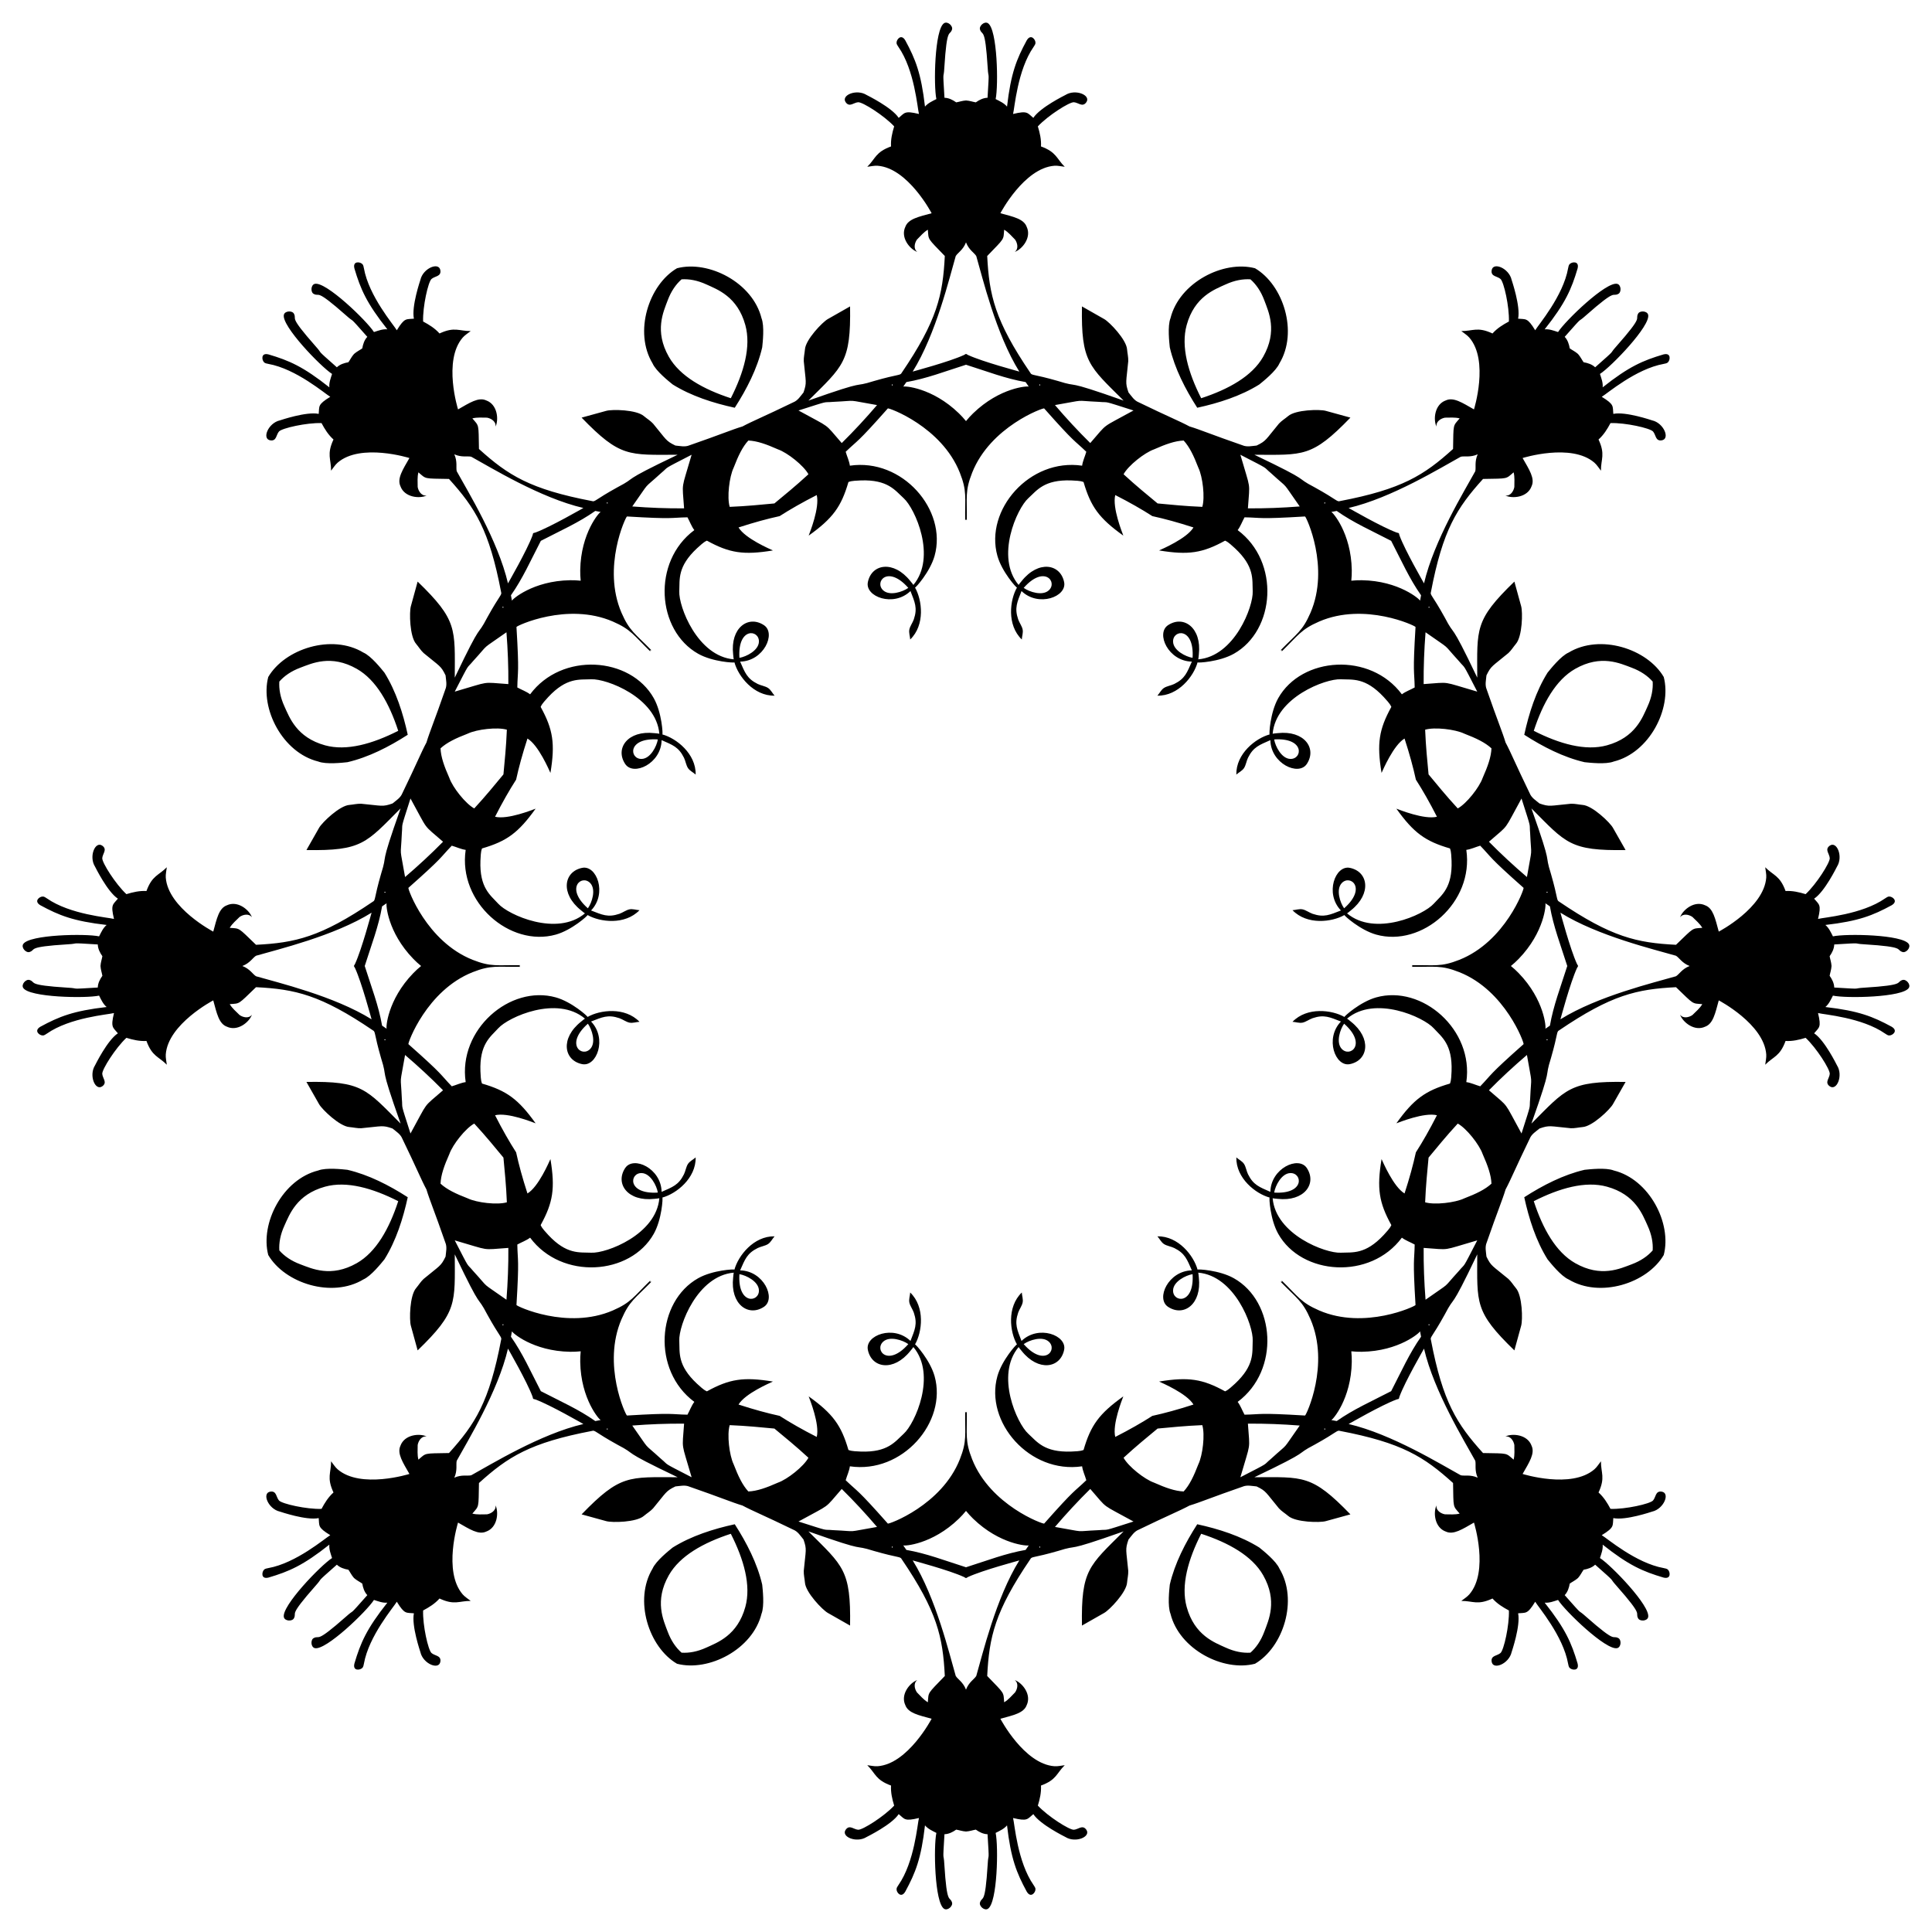 <?xml version="1.0" encoding="utf-8"?>

<!DOCTYPE svg PUBLIC "-//W3C//DTD SVG 1.1//EN" "http://www.w3.org/Graphics/SVG/1.1/DTD/svg11.dtd">
<svg version="1.1" id="Layer_1" xmlns="http://www.w3.org/2000/svg" xmlns:xlink="http://www.w3.org/1999/xlink" x="0px" y="0px"
	 viewBox="0 0 1638.4 1638.4" enable-background="new 0 0 1638.4 1638.4" xml:space="preserve">
<g>
	<g>
		<path d="M1003.78,373.584c4.99,5.428,8.562,12.932,12.47,23.069c3.699,7.699,5.729,25.175,3.337,33.184
			c-14.91-0.61-26.331-1.844-37.906-2.903c-8.933-7.436-17.882-14.639-28.856-24.751c3.972-7.355,17.765-18.277,25.824-21.105
			C988.581,376.674,996.413,373.893,1003.78,373.584z M1264.816,634.62c-0.31,7.367-3.09,15.199-7.495,25.13
			c-2.828,8.06-13.751,21.853-21.105,25.824c-10.111-10.974-17.314-19.923-24.751-28.856c-1.059-11.575-2.293-22.996-2.903-37.906
			c8.009-2.392,25.485-0.362,33.184,3.337C1251.884,626.057,1259.388,629.629,1264.816,634.62z M1264.816,1003.78
			c-5.428,4.99-12.932,8.562-23.069,12.47c-7.699,3.699-25.175,5.729-33.184,3.337c0.61-14.91,1.844-26.331,2.903-37.906
			c7.436-8.933,14.639-17.882,24.751-28.856c7.355,3.972,18.277,17.765,21.105,25.824
			C1261.726,988.581,1264.506,996.413,1264.816,1003.78z M1003.78,1264.816c-7.367-0.31-15.199-3.09-25.13-7.495
			c-8.06-2.828-21.853-13.751-25.824-21.105c10.974-10.111,19.923-17.314,28.856-24.751c11.575-1.059,22.996-2.293,37.906-2.903
			c2.392,8.009,0.362,25.485-3.337,33.184C1012.342,1251.884,1008.77,1259.388,1003.78,1264.816z M634.62,1264.816
			c-4.99-5.428-8.562-12.932-12.47-23.069c-3.699-7.699-5.729-25.175-3.337-33.184c14.91,0.61,26.331,1.844,37.906,2.903
			c8.933,7.436,17.882,14.639,28.856,24.751c-3.972,7.355-17.765,18.277-25.824,21.105
			C649.818,1261.726,641.987,1264.506,634.62,1264.816z M373.584,1003.78c0.31-7.367,3.09-15.199,7.495-25.13
			c2.828-8.06,13.751-21.853,21.105-25.824c10.111,10.974,17.315,19.923,24.751,28.856c1.059,11.575,2.293,22.996,2.903,37.906
			c-8.009,2.392-25.485,0.362-33.184-3.337C386.516,1012.342,379.012,1008.77,373.584,1003.78z M373.584,634.62
			c5.428-4.99,12.932-8.562,23.069-12.47c7.699-3.699,25.175-5.729,33.184-3.337c-0.61,14.91-1.844,26.331-2.903,37.906
			c-7.436,8.933-14.639,17.882-24.751,28.856c-7.355-3.972-18.277-17.765-21.105-25.824
			C376.674,649.818,373.893,641.987,373.584,634.62z M634.62,373.584c7.367,0.31,15.199,3.09,25.13,7.495
			c8.06,2.828,21.853,13.751,25.824,21.105c-10.974,10.111-19.923,17.315-28.856,24.751c-11.575,1.059-22.996,2.293-37.906,2.903
			c-2.392-8.009-0.362-25.485,3.337-33.184C626.057,386.516,629.629,379.012,634.62,373.584z M994.803,544.146
			c-0.301-10.376,18.175-12.438,16.54,13.716C1005.58,556.938,995.02,551.634,994.803,544.146z M748.877,500.537
			c-7.55-7.124,4.057-21.647,21.394-1.997C765.544,501.962,754.326,505.679,748.877,500.537z M544.146,643.597
			c-10.376,0.301-12.438-18.175,13.716-16.54C556.938,632.819,551.634,643.379,544.146,643.597z M500.537,889.522
			c-7.124,7.55-21.647-4.057-1.997-21.394C501.962,872.856,505.679,884.073,500.537,889.522z M643.597,1094.254
			c0.301,10.376-18.175,12.438-16.54-13.716C632.819,1081.462,643.379,1086.765,643.597,1094.254z M889.522,1137.862
			c7.55,7.124-4.057,21.647-21.394,1.997C872.856,1136.438,884.073,1132.721,889.522,1137.862z M1094.254,994.803
			c10.376-0.301,12.438,18.175-13.716,16.54C1081.462,1005.58,1086.765,995.02,1094.254,994.803z M1137.862,748.877
			c7.124-7.55,21.647,4.057,1.997,21.394C1136.438,765.544,1132.721,754.326,1137.862,748.877z M1080.538,627.057
			c26.154-1.636,24.092,16.841,13.716,16.54C1086.765,643.379,1081.462,632.819,1080.538,627.057z M868.128,498.54
			c17.337-19.65,28.944-5.127,21.394,1.997C884.073,505.679,872.856,501.962,868.128,498.54z M627.057,557.862
			c-1.636-26.154,16.841-24.092,16.54-13.716C643.379,551.634,632.819,556.938,627.057,557.862z M498.54,770.271
			c-19.65-17.337-5.127-28.944,1.997-21.394C505.679,754.326,501.962,765.544,498.54,770.271z M557.862,1011.343
			c-26.154,1.636-24.092-16.841-13.716-16.54C551.634,995.02,556.938,1005.58,557.862,1011.343z M770.271,1139.859
			c-17.337,19.65-28.944,5.127-21.394-1.997C754.326,1132.721,765.544,1136.438,770.271,1139.859z M1011.343,1080.538
			c1.636,26.154-16.841,24.092-16.54,13.716C995.02,1086.765,1005.58,1081.462,1011.343,1080.538z M1139.859,868.128
			c19.65,17.337,5.127,28.944-1.997,21.394C1132.721,884.073,1136.438,872.856,1139.859,868.128z M1058.266,431.099
			c1.635-23.763,2.6-14.256-6.394-45.456c26.365,13.584,18.396,9.324,25.975,15.622c16.648,15.224,7.873,4.91,24.364,28.223
			C1087.592,430.628,1072.926,431.214,1058.266,431.099z M713.817,375.726c-15.647-17.959-8.242-11.919-36.663-27.621
			c28.249-9.038,19.601-6.415,29.414-7.321c22.536-1.007,9.039-2.095,37.185,2.729C734.22,354.656,724.264,365.441,713.817,375.726z
			 M431.099,580.133c-23.763-1.635-14.256-2.6-45.456,6.393c13.584-26.365,9.324-18.396,15.622-25.975
			c15.224-16.648,4.91-7.873,28.223-24.364C430.628,550.808,431.214,565.474,431.099,580.133z M375.726,924.583
			c-17.959,15.647-11.919,8.242-27.621,36.663c-9.038-28.249-6.415-19.601-7.321-29.414c-1.007-22.536-2.095-9.039,2.729-37.185
			C354.656,904.18,365.441,914.136,375.726,924.583z M580.133,1207.301c-1.635,23.763-2.6,14.256,6.393,45.456
			c-26.365-13.584-18.396-9.324-25.975-15.622c-16.648-15.224-7.873-4.91-24.364-28.223
			C550.808,1207.772,565.474,1207.186,580.133,1207.301z M924.583,1262.674c15.647,17.959,8.242,11.919,36.663,27.621
			c-28.249,9.038-19.601,6.415-29.414,7.321c-22.536,1.007-9.039,2.095-37.185-2.729
			C904.18,1283.743,914.136,1272.959,924.583,1262.674z M1207.301,1058.266c23.763,1.635,14.256,2.6,45.456-6.394
			c-13.584,26.365-9.324,18.396-15.622,25.975c-15.224,16.648-4.91,7.873-28.223,24.364
			C1207.772,1087.592,1207.186,1072.926,1207.301,1058.266z M1262.674,713.817c17.959-15.647,11.919-8.242,27.621-36.663
			c9.038,28.249,6.415,19.601,7.321,29.414c1.007,22.536,2.095,9.039-2.729,37.185
			C1283.743,734.22,1272.959,724.264,1262.674,713.817z M1208.911,536.187c23.314,16.491,13,7.716,28.223,24.364
			c6.298,7.579,2.037-0.39,15.622,25.975c-31.199-8.993-21.692-8.028-45.456-6.393
			C1207.186,565.474,1207.772,550.808,1208.911,536.187z M894.647,343.512c28.146-4.824,14.648-3.736,37.185-2.729
			c9.813,0.906,1.165-1.716,29.414,7.321c-28.42,15.702-21.016,9.662-36.663,27.621C914.136,365.441,904.18,354.656,894.647,343.512
			z M536.187,429.488c16.491-23.314,7.716-13,24.364-28.223c7.579-6.298-0.39-2.037,25.975-15.622
			c-8.993,31.199-8.028,21.692-6.393,45.456C565.474,431.214,550.808,430.628,536.187,429.488z M343.512,743.752
			c-4.824-28.146-3.736-14.648-2.729-37.185c0.906-9.813-1.716-1.165,7.321-29.414c15.702,28.42,9.662,21.016,27.621,36.663
			C365.441,724.264,354.656,734.22,343.512,743.752z M429.488,1102.213c-23.314-16.491-13-7.716-28.223-24.364
			c-6.298-7.579-2.037,0.39-15.622-25.975c31.199,8.994,21.692,8.028,45.456,6.394
			C431.214,1072.926,430.628,1087.592,429.488,1102.213z M743.752,1294.888c-28.146,4.824-14.648,3.736-37.185,2.729
			c-9.813-0.906-1.165,1.716-29.414-7.321c28.42-15.702,21.016-9.662,36.663-27.621
			C724.264,1272.959,734.22,1283.743,743.752,1294.888z M1102.213,1208.911c-16.491,23.314-7.716,13-24.364,28.223
			c-7.579,6.298,0.39,2.037-25.975,15.622c8.994-31.199,8.028-21.692,6.394-45.456
			C1072.926,1207.186,1087.592,1207.772,1102.213,1208.911z M1294.888,894.647c4.824,28.146,3.736,14.648,2.729,37.185
			c-0.906,9.813,1.716,1.165-7.321,29.414c-15.702-28.42-9.662-21.016-27.621-36.663
			C1272.959,914.136,1283.743,904.18,1294.888,894.647z M1123.011,426.304C1124.864,425.304,1123.1,428.43,1123.011,426.304
			L1123.011,426.304z M756.207,326.554C756.81,324.536,757.774,327.994,756.207,326.554L756.207,326.554z M426.304,515.389
			C425.304,513.536,428.43,515.3,426.304,515.389L426.304,515.389z M326.554,882.193
			C324.536,881.589,327.994,880.626,326.554,882.193L326.554,882.193z M515.389,1212.096
			C513.536,1213.096,515.3,1209.969,515.389,1212.096L515.389,1212.096z M882.193,1311.846
			C881.589,1313.864,880.626,1310.406,882.193,1311.846L882.193,1311.846z M1212.096,1123.011
			C1213.096,1124.864,1209.969,1123.1,1212.096,1123.011L1212.096,1123.011z M1311.846,756.207
			C1313.864,756.81,1310.406,757.774,1311.846,756.207L1311.846,756.207z M1212.096,515.389
			C1209.969,515.3,1213.096,513.536,1212.096,515.389L1212.096,515.389z M882.193,326.554
			C880.626,327.994,881.589,324.536,882.193,326.554L882.193,326.554z M515.389,426.304
			C515.3,428.43,513.536,425.304,515.389,426.304L515.389,426.304z M326.554,756.207
			C327.994,757.774,324.536,756.81,326.554,756.207L326.554,756.207z M426.304,1123.011
			C428.43,1123.1,425.304,1124.864,426.304,1123.011L426.304,1123.011z M756.207,1311.846
			C757.774,1310.406,756.81,1313.864,756.207,1311.846L756.207,1311.846z M1123.011,1212.096
			C1123.1,1209.969,1124.864,1213.096,1123.011,1212.096L1123.011,1212.096z M1311.846,882.193
			C1310.406,880.626,1313.864,881.589,1311.846,882.193L1311.846,882.193z M1186.269,452.131c-0.719-0.152-1.401-0.345-2.033-0.578
			c-12.818-4.739-39.985-20.496-40.565-20.766c36.452-8.463,78.428-34.314,95.095-43.462c3-0.795,8.086,0.783,14.366-2.056
			c-2.839,6.279-1.261,11.365-2.056,14.366c-9.148,16.666-35,58.643-43.462,95.095c-0.271-0.579-16.027-27.746-20.766-40.565
			C1186.614,453.532,1186.421,452.85,1186.269,452.131z M819.2,300.086c-0.616,0.401-1.235,0.747-1.846,1.029
			c-12.415,5.713-42.766,13.781-43.368,13.999c19.791-31.759,31.193-79.721,36.51-97.975c1.559-2.684,6.272-5.164,8.704-11.612
			c2.432,6.448,7.145,8.928,8.704,11.612c5.316,18.254,16.718,66.215,36.51,97.975c-0.601-0.218-30.953-8.287-43.368-13.999
			C820.435,300.833,819.816,300.487,819.2,300.086z M452.131,452.131c-0.152,0.719-0.345,1.402-0.578,2.033
			c-4.739,12.818-20.496,39.985-20.766,40.565c-8.463-36.452-34.314-78.428-43.462-95.095c-0.795-3,0.783-8.086-2.056-14.366
			c6.279,2.839,11.365,1.261,14.366,2.056c16.666,9.148,58.643,35,95.095,43.462c-0.579,0.271-27.746,16.027-40.565,20.766
			C453.532,451.786,452.85,451.979,452.131,452.131z M300.086,819.2c0.401,0.616,0.747,1.235,1.029,1.846
			c5.713,12.415,13.781,42.766,13.999,43.368c-31.759-19.791-79.721-31.193-97.975-36.51c-2.684-1.559-5.164-6.272-11.612-8.704
			c6.448-2.433,8.928-7.145,11.612-8.704c18.254-5.316,66.215-16.718,97.975-36.51c-0.218,0.601-8.287,30.953-13.999,43.368
			C300.833,817.965,300.487,818.584,300.086,819.2z M452.131,1186.269c0.719,0.152,1.402,0.345,2.033,0.578
			c12.818,4.739,39.985,20.496,40.565,20.766c-36.452,8.463-78.428,34.314-95.095,43.462c-3,0.795-8.086-0.783-14.366,2.056
			c2.839-6.279,1.261-11.365,2.056-14.366c9.148-16.666,35-58.643,43.462-95.095c0.271,0.579,16.027,27.746,20.766,40.565
			C451.786,1184.867,451.979,1185.55,452.131,1186.269z M819.2,1338.314c0.616-0.401,1.235-0.747,1.846-1.029
			c12.415-5.713,42.766-13.781,43.368-13.999c-19.791,31.759-31.193,79.721-36.51,97.975c-1.559,2.684-6.272,5.164-8.704,11.612
			c-2.433-6.448-7.145-8.928-8.704-11.612c-5.316-18.254-16.718-66.215-36.51-97.975c0.601,0.218,30.953,8.287,43.368,13.999
			C817.965,1337.567,818.584,1337.913,819.2,1338.314z M1186.269,1186.269c0.152-0.719,0.345-1.401,0.578-2.033
			c4.739-12.818,20.496-39.985,20.766-40.565c8.463,36.452,34.314,78.428,43.462,95.095c0.795,3-0.783,8.086,2.056,14.366
			c-6.279-2.839-11.365-1.261-14.366-2.056c-16.666-9.148-58.643-35-95.095-43.462c0.579-0.271,27.746-16.027,40.565-20.766
			C1184.867,1186.614,1185.55,1186.421,1186.269,1186.269z M1338.314,819.2c-0.401-0.616-0.747-1.235-1.029-1.846
			c-5.713-12.415-13.781-42.766-13.999-43.368c31.759,19.791,79.721,31.193,97.975,36.51c2.684,1.559,5.164,6.272,11.612,8.704
			c-6.448,2.432-8.928,7.145-11.612,8.704c-18.254,5.316-66.215,16.718-97.975,36.51c0.218-0.601,8.287-30.953,13.999-43.368
			C1337.567,820.435,1337.913,819.816,1338.314,819.2z M1338.21,300.189c-2.402-2.122-4.985-3.284-7.006-4.744
			c-0.624-3.56-1.751-7.126-4.285-9.794c17.518-19.836,9.486-10.521,18.023-18.188c26.635-23.5,21.761-15.403,27.389-18.191
			c2.859-1.417,2.555-7.716-0.862-8.549c-9.281-2.263-43.945,31.162-50.185,40.86c-3.693-1.178-7.406-2.661-11.354-2.305
			c17.673-22.272,22.752-34.162,27.905-51.537c1.715-6.67-4.784-5.743-6.534-3.923c-1.102,0.91-1.179,2.432-1.497,3.725
			c-4.207,23.614-25.348,48.111-27.905,52.524c-6.744-11.023-7.932-9.114-14.488-9.813c2.182-10.392-5.352-32.361-5.509-32.942
			c-2.225-9.924-15.866-15.524-16.938-8.014c-0.759,5.334,4.741,4.783,7.541,7.3c2.827,2.542,7.536,23.451,7.092,36.051
			c-5.082,2.694-10.055,5.795-13.901,10.144c-12.78-5.934-16.449-1.993-26.453-2.044c2.201,1.755,4.952,3.415,6.809,5.566
			c16.882,19.559,3.927,60.872,3.927,60.872c-9.834-5.61-17.382-10.649-23.893-7.622c-9.468,3.355-10.806,16.052-7.896,22.244
			c-0.63-4.241,3.598-6.992,7.221-7.622c4.139,0.025,8.375-0.446,12.431,0.624c-5.872,6.865-5.198,4.224-5.604,25.931
			c-24.583,22.221-43.252,34.143-95.935,44.194c-2.542,0.844-2.326-1.097-21.454-11.673c-18.637-9.69,0.119-3.194-51.11-27.618
			c41.542,0.074,48.648,2.415,81.454-31.49c-6.967-1.923-13.946-3.802-20.9-5.744c-4.914-1.408-25.732-1.054-32.006,4.521
			c-2.534,2.133-5.439,3.853-7.699,6.304c-11.495,13.847-10.591,14.569-18.932,18.607c-3.942,0.35-8.139,1.433-11.921-0.198
			c-25.92-8.976-36.211-13.385-45.004-16.009c-8.073-4.362-18.468-8.521-43.143-20.502c-3.828-1.522-6.03-5.255-8.569-8.29
			c-3.043-8.754-1.893-8.625-0.23-26.545c0.135-3.332-0.702-6.601-0.986-9.902c-0.494-8.379-14.965-23.35-19.435-25.829
			c-6.29-3.544-12.554-7.15-18.84-10.717c-0.777,47.171,5.903,50.541,35.33,79.864c-53.495-18.954-35.639-10.285-55.669-16.611
			c-21.004-6.047-22.224-4.522-23.424-6.917c-30.145-44.36-34.916-65.991-36.586-99.086c15.062-15.637,13.671-13.292,14.374-22.298
			c3.624,2.112,6.286,5.44,9.231,8.348c2.116,3.008,3.161,7.943-0.284,10.496c6.436-2.321,14.468-12.245,10.145-21.313
			c-2.464-6.744-11.364-8.518-22.285-11.505c0,0,20.052-38.373,45.82-40.266c2.834-0.208,5.953,0.563,8.751,0.879
			c-7.11-7.037-6.918-12.419-20.15-17.26c0.356-5.795-0.968-11.505-2.657-17.003c8.596-9.223,26.71-20.679,30.507-20.477
			c3.759,0.2,7.259,4.478,10.494,0.17c4.552-6.068-9.054-11.754-17.644-6.31c-0.522,0.3-21.383,10.508-27.189,19.398
			c-5.13-4.141-4.62-6.331-17.183-3.305c1.312-4.929,3.685-37.2,17.408-56.872c0.689-1.139,1.711-2.269,1.576-3.692
			c0.05-2.524-3.89-7.775-7.394-1.846c-8.642,15.929-13.458,27.929-16.71,56.174c-2.54-3.044-6.214-4.62-9.658-6.399
			c2.445-11.27,1.568-59.416-6.594-64.378c-3.005-1.827-7.675,2.412-6.655,5.436c2.008,5.952,4.287-3.221,6.503,32.23
			c0.615,11.458,1.522-0.808-0.117,25.605c-3.679,0.095-6.997,1.819-9.956,3.895c-2.461-0.397-5.109-1.401-8.308-1.599
			c-3.199,0.198-5.848,1.203-8.308,1.599c-2.959-2.076-6.277-3.801-9.956-3.895c-1.639-26.413-0.732-14.147-0.117-25.605
			c2.217-35.451,4.496-26.278,6.503-32.23c1.02-3.024-3.65-7.263-6.655-5.436c-8.163,4.962-9.039,53.108-6.594,64.378
			c-3.445,1.779-7.119,3.355-9.658,6.399c-3.252-28.245-8.068-40.245-16.71-56.174c-3.503-5.929-7.444-0.678-7.394,1.846
			c-0.136,1.423,0.887,2.553,1.576,3.692c13.723,19.672,16.096,51.943,17.408,56.872c-12.563-3.025-12.054-0.835-17.183,3.305
			c-5.805-8.891-26.667-19.099-27.189-19.398c-8.59-5.444-22.196,0.242-17.644,6.31c3.235,4.308,6.735,0.03,10.494-0.17
			c3.796-0.202,21.911,11.254,30.507,20.477c-1.688,5.498-3.012,11.208-2.657,17.003c-13.233,4.841-13.04,10.222-20.15,17.26
			c2.797-0.316,5.917-1.087,8.751-0.879c25.768,1.893,45.82,40.266,45.82,40.266c-10.92,2.987-19.821,4.761-22.285,11.505
			c-4.322,9.068,3.709,18.991,10.145,21.313c-3.445-2.553-2.4-7.489-0.284-10.496c2.945-2.909,5.607-6.237,9.231-8.348
			c0.702,9.006-0.689,6.662,14.374,22.298c-1.67,33.095-6.441,54.726-36.586,99.086c-1.201,2.394-2.42,0.869-23.424,6.917
			c-20.031,6.326-2.174-2.343-55.669,16.611c29.427-29.323,36.107-32.692,35.33-79.864c-6.286,3.567-12.55,7.173-18.84,10.717
			c-4.47,2.479-18.941,17.45-19.435,25.829c-0.284,3.3-1.122,6.57-0.986,9.902c1.663,17.92,2.813,17.791-0.23,26.545
			c-2.54,3.035-4.742,6.768-8.569,8.29c-24.675,11.981-35.07,16.14-43.143,20.502c-8.793,2.624-19.084,7.033-45.004,16.009
			c-3.783,1.631-7.979,0.548-11.921,0.198c-8.342-4.038-7.437-4.76-18.932-18.607c-2.26-2.452-5.165-4.171-7.699-6.304
			c-6.274-5.575-27.093-5.929-32.006-4.521c-6.954,1.942-13.933,3.821-20.9,5.744c32.806,33.905,39.912,31.564,81.454,31.49
			c-51.23,24.424-32.473,17.928-51.11,27.618c-19.128,10.576-18.912,12.517-21.454,11.673
			c-52.683-10.051-71.352-21.973-95.935-44.194c-0.406-21.707,0.268-19.066-5.604-25.931c4.056-1.07,8.291-0.599,12.431-0.624
			c3.623,0.63,7.852,3.382,7.221,7.622c2.91-6.192,1.572-18.888-7.897-22.244c-6.511-3.026-14.059,2.013-23.893,7.622
			c0,0-12.955-41.313,3.927-60.872c1.857-2.151,4.608-3.812,6.809-5.566c-10.004,0.051-13.673-3.89-26.453,2.044
			c-3.846-4.349-8.82-7.45-13.901-10.144c-0.444-12.6,4.265-33.509,7.092-36.051c2.799-2.517,8.299-1.966,7.541-7.3
			c-1.072-7.51-14.713-1.91-16.938,8.014c-0.157,0.581-7.69,22.551-5.509,32.942c-6.555,0.699-7.744-1.209-14.488,9.813
			c-2.557-4.413-23.698-28.91-27.905-52.524c-0.318-1.293-0.395-2.815-1.497-3.725c-1.749-1.82-8.249-2.747-6.534,3.923
			c5.153,17.374,10.232,29.265,27.905,51.537c-3.948-0.356-7.661,1.127-11.354,2.305c-6.24-9.698-40.904-43.122-50.185-40.86
			c-3.417,0.833-3.722,7.133-0.862,8.549c5.628,2.789,0.754-5.309,27.389,18.191c8.537,7.667,0.504-1.648,18.023,18.188
			c-2.534,2.668-3.661,6.234-4.285,9.794c-2.02,1.46-4.604,2.622-7.006,4.744c-2.122,2.402-3.284,4.985-4.744,7.006
			c-3.56,0.624-7.126,1.751-9.794,4.285c-19.836-17.518-10.521-9.486-18.188-18.023c-23.5-26.635-15.403-21.761-18.191-27.389
			c-1.417-2.859-7.716-2.555-8.549,0.862c-2.263,9.281,31.162,43.945,40.86,50.185c-1.178,3.693-2.661,7.406-2.305,11.354
			c-22.272-17.673-34.162-22.752-51.537-27.905c-6.67-1.715-5.743,4.784-3.923,6.534c0.91,1.102,2.432,1.179,3.725,1.497
			c23.614,4.207,48.111,25.348,52.524,27.905c-11.023,6.744-9.114,7.932-9.813,14.488c-10.392-2.182-32.361,5.352-32.942,5.509
			c-9.924,2.225-15.524,15.866-8.014,16.938c5.334,0.759,4.783-4.741,7.3-7.541c2.542-2.827,23.451-7.536,36.051-7.092
			c2.694,5.082,5.795,10.055,10.144,13.901c-5.934,12.78-1.993,16.449-2.044,26.453c1.755-2.201,3.415-4.952,5.566-6.809
			c19.559-16.882,60.872-3.927,60.872-3.927c-5.61,9.834-10.649,17.383-7.622,23.893c3.355,9.468,16.052,10.806,22.244,7.897
			c-4.241,0.631-6.992-3.598-7.622-7.221c0.025-4.139-0.446-8.375,0.624-12.431c6.865,5.872,4.224,5.198,25.931,5.604
			c22.221,24.583,34.143,43.252,44.194,95.935c0.844,2.542-1.097,2.326-11.673,21.454c-9.69,18.637-3.194-0.119-27.618,51.11
			c0.074-41.542,2.415-48.648-31.49-81.454c-1.923,6.967-3.802,13.947-5.744,20.9c-1.408,4.914-1.054,25.732,4.521,32.006
			c2.133,2.534,3.853,5.439,6.304,7.699c13.847,11.495,14.569,10.591,18.607,18.932c0.35,3.942,1.433,8.139-0.198,11.921
			c-8.976,25.92-13.385,36.211-16.009,45.004c-4.362,8.073-8.521,18.468-20.502,43.143c-1.522,3.828-5.255,6.03-8.29,8.569
			c-8.754,3.043-8.625,1.893-26.545,0.23c-3.332-0.135-6.601,0.702-9.902,0.986c-8.379,0.494-23.35,14.965-25.829,19.435
			c-3.544,6.29-7.15,12.554-10.717,18.84c47.171,0.777,50.541-5.903,79.864-35.33c-18.954,53.496-10.285,35.639-16.611,55.669
			c-6.047,21.004-4.522,22.224-6.917,23.424c-44.36,30.145-65.991,34.916-99.086,36.586c-15.637-15.062-13.292-13.671-22.298-14.374
			c2.112-3.624,5.44-6.286,8.348-9.231c3.008-2.116,7.943-3.161,10.496,0.284c-2.321-6.436-12.245-14.468-21.313-10.145
			c-6.744,2.464-8.518,11.365-11.505,22.285c0,0-38.373-20.052-40.266-45.82c-0.208-2.834,0.563-5.953,0.879-8.751
			c-7.037,7.11-12.419,6.918-17.26,20.15c-5.795-0.356-11.505,0.968-17.003,2.657c-9.223-8.596-20.679-26.711-20.477-30.507
			c0.2-3.759,4.478-7.259,0.17-10.494c-6.068-4.552-11.754,9.054-6.31,17.644c0.3,0.522,10.508,21.383,19.398,27.189
			c-4.141,5.13-6.331,4.62-3.305,17.183c-4.929-1.312-37.2-3.685-56.872-17.408c-1.139-0.689-2.269-1.711-3.692-1.576
			c-2.524-0.05-7.775,3.89-1.846,7.394c15.929,8.642,27.929,13.458,56.174,16.71c-3.044,2.54-4.62,6.214-6.399,9.658
			c-11.27-2.445-59.416-1.569-64.378,6.594c-1.827,3.005,2.412,7.675,5.436,6.655c5.952-2.008-3.221-4.287,32.23-6.503
			c11.458-0.615-0.808-1.522,25.605,0.117c0.095,3.679,1.819,6.997,3.895,9.956c-0.397,2.461-1.401,5.109-1.599,8.308
			c0.198,3.199,1.203,5.847,1.599,8.308c-2.076,2.959-3.801,6.277-3.895,9.956c-26.413,1.639-14.147,0.732-25.605,0.117
			c-35.451-2.217-26.278-4.496-32.23-6.503c-3.024-1.02-7.263,3.65-5.436,6.655c4.962,8.163,53.108,9.039,64.378,6.594
			c1.779,3.445,3.355,7.119,6.399,9.658c-28.245,3.252-40.245,8.068-56.174,16.71c-5.929,3.503-0.678,7.444,1.846,7.394
			c1.423,0.136,2.553-0.887,3.692-1.576c19.672-13.723,51.943-16.096,56.872-17.408c-3.025,12.563-0.835,12.054,3.305,17.183
			c-8.891,5.805-19.099,26.667-19.398,27.189c-5.444,8.59,0.242,22.196,6.31,17.644c4.308-3.235,0.03-6.735-0.17-10.494
			c-0.202-3.796,11.254-21.911,20.477-30.507c5.498,1.688,11.208,3.012,17.003,2.657c4.841,13.233,10.222,13.04,17.26,20.15
			c-0.316-2.797-1.087-5.917-0.879-8.751c1.893-25.768,40.266-45.82,40.266-45.82c2.987,10.92,4.761,19.821,11.505,22.285
			c9.068,4.323,18.991-3.709,21.313-10.145c-2.553,3.445-7.489,2.4-10.496,0.284c-2.909-2.945-6.237-5.607-8.348-9.231
			c9.006-0.702,6.662,0.689,22.298-14.374c33.095,1.67,54.726,6.441,99.086,36.586c2.394,1.201,0.869,2.42,6.917,23.424
			c6.326,20.031-2.343,2.174,16.611,55.669c-29.323-29.427-32.692-36.107-79.864-35.33c3.567,6.286,7.173,12.55,10.717,18.84
			c2.479,4.47,17.45,18.941,25.829,19.435c3.3,0.284,6.57,1.121,9.902,0.986c17.92-1.663,17.791-2.813,26.545,0.23
			c3.035,2.54,6.768,4.742,8.29,8.569c11.981,24.675,16.14,35.07,20.502,43.143c2.624,8.793,7.033,19.084,16.009,45.004
			c1.631,3.782,0.548,7.979,0.198,11.921c-4.038,8.342-4.76,7.437-18.607,18.932c-2.452,2.26-4.171,5.165-6.304,7.699
			c-5.575,6.274-5.929,27.093-4.521,32.006c1.942,6.954,3.821,13.933,5.744,20.9c33.905-32.806,31.564-39.912,31.49-81.454
			c24.424,51.23,17.928,32.473,27.618,51.11c10.576,19.128,12.517,18.912,11.673,21.454c-10.051,52.683-21.973,71.352-44.194,95.935
			c-21.707,0.406-19.066-0.268-25.931,5.604c-1.07-4.056-0.599-8.291-0.624-12.431c0.63-3.623,3.382-7.852,7.622-7.221
			c-6.192-2.91-18.888-1.572-22.244,7.896c-3.026,6.511,2.013,14.059,7.622,23.893c0,0-41.313,12.955-60.872-3.927
			c-2.151-1.857-3.812-4.608-5.566-6.809c0.051,10.004-3.89,13.673,2.044,26.453c-4.349,3.846-7.45,8.82-10.144,13.901
			c-12.6,0.444-33.509-4.265-36.051-7.092c-2.517-2.799-1.966-8.299-7.3-7.541c-7.51,1.072-1.91,14.713,8.014,16.938
			c0.581,0.157,22.551,7.69,32.942,5.509c0.699,6.555-1.209,7.744,9.813,14.488c-4.413,2.557-28.91,23.698-52.524,27.905
			c-1.293,0.318-2.815,0.395-3.725,1.497c-1.82,1.749-2.747,8.249,3.923,6.534c17.374-5.153,29.265-10.232,51.537-27.905
			c-0.356,3.948,1.127,7.661,2.305,11.354c-9.698,6.24-43.122,40.904-40.86,50.185c0.833,3.417,7.133,3.722,8.549,0.862
			c2.789-5.628-5.309-0.754,18.191-27.389c7.667-8.537-1.648-0.505,18.188-18.023c2.668,2.534,6.234,3.661,9.794,4.285
			c1.46,2.021,2.622,4.604,4.744,7.006c2.402,2.122,4.985,3.284,7.006,4.744c0.624,3.56,1.751,7.126,4.285,9.794
			c-17.518,19.836-9.486,10.521-18.023,18.188c-26.635,23.5-21.761,15.403-27.389,18.191c-2.859,1.417-2.555,7.716,0.862,8.55
			c9.281,2.263,43.945-31.162,50.185-40.86c3.693,1.178,7.406,2.661,11.354,2.305c-17.673,22.272-22.752,34.162-27.905,51.537
			c-1.715,6.67,4.784,5.743,6.534,3.923c1.102-0.91,1.179-2.432,1.497-3.725c4.207-23.614,25.348-48.111,27.905-52.524
			c6.744,11.023,7.932,9.114,14.488,9.813c-2.182,10.392,5.352,32.362,5.509,32.942c2.225,9.924,15.866,15.524,16.938,8.014
			c0.759-5.334-4.741-4.783-7.541-7.3c-2.827-2.542-7.536-23.451-7.092-36.051c5.082-2.694,10.055-5.795,13.901-10.144
			c12.78,5.934,16.449,1.993,26.453,2.044c-2.201-1.755-4.952-3.415-6.809-5.566c-16.882-19.559-3.927-60.872-3.927-60.872
			c9.834,5.61,17.383,10.649,23.893,7.623c9.468-3.356,10.806-16.052,7.897-22.244c0.631,4.241-3.598,6.992-7.221,7.623
			c-4.139-0.026-8.375,0.446-12.431-0.624c5.872-6.865,5.198-4.224,5.604-25.931c24.583-22.221,43.252-34.143,95.935-44.194
			c2.542-0.844,2.326,1.097,21.454,11.673c18.637,9.69-0.119,3.194,51.11,27.618c-41.542-0.074-48.648-2.414-81.454,31.49
			c6.967,1.923,13.947,3.802,20.9,5.744c4.914,1.408,25.732,1.054,32.006-4.521c2.534-2.133,5.439-3.853,7.699-6.304
			c11.495-13.847,10.591-14.569,18.932-18.608c3.942-0.35,8.139-1.433,11.921,0.198c25.92,8.976,36.211,13.385,45.004,16.009
			c8.073,4.362,18.468,8.521,43.143,20.502c3.828,1.522,6.03,5.255,8.569,8.29c3.043,8.754,1.893,8.625,0.23,26.545
			c-0.135,3.332,0.702,6.602,0.986,9.902c0.494,8.379,14.965,23.35,19.435,25.829c6.29,3.544,12.554,7.15,18.84,10.717
			c0.777-47.171-5.903-50.541-35.33-79.864c53.496,18.954,35.639,10.285,55.669,16.611c21.004,6.047,22.224,4.522,23.424,6.917
			c30.145,44.36,34.916,65.991,36.586,99.086c-15.062,15.637-13.671,13.292-14.374,22.298c-3.624-2.112-6.286-5.439-9.231-8.348
			c-2.116-3.008-3.161-7.943,0.284-10.496c-6.436,2.321-14.468,12.245-10.145,21.313c2.464,6.744,11.365,8.518,22.285,11.505
			c0,0-20.052,38.373-45.82,40.266c-2.834,0.208-5.953-0.563-8.751-0.879c7.11,7.037,6.918,12.419,20.15,17.26
			c-0.356,5.795,0.968,11.505,2.657,17.003c-8.596,9.223-26.711,20.679-30.507,20.477c-3.759-0.2-7.259-4.478-10.494-0.17
			c-4.552,6.068,9.054,11.754,17.644,6.31c0.522-0.3,21.383-10.508,27.189-19.398c5.13,4.141,4.62,6.331,17.183,3.305
			c-1.312,4.929-3.685,37.2-17.408,56.872c-0.689,1.139-1.711,2.269-1.576,3.692c-0.05,2.524,3.89,7.775,7.394,1.846
			c8.642-15.929,13.458-27.929,16.71-56.174c2.54,3.044,6.214,4.62,9.658,6.399c-2.445,11.27-1.569,59.416,6.594,64.378
			c3.005,1.827,7.675-2.412,6.655-5.436c-2.008-5.952-4.287,3.221-6.503-32.23c-0.615-11.458-1.522,0.808,0.117-25.605
			c3.679-0.095,6.997-1.819,9.956-3.895c2.461,0.396,5.109,1.401,8.308,1.599c3.199-0.198,5.847-1.203,8.308-1.599
			c2.959,2.076,6.277,3.801,9.956,3.895c1.639,26.413,0.732,14.147,0.117,25.605c-2.217,35.451-4.496,26.278-6.503,32.23
			c-1.02,3.024,3.65,7.263,6.655,5.436c8.163-4.963,9.039-53.108,6.594-64.378c3.445-1.779,7.119-3.355,9.658-6.399
			c3.252,28.245,8.068,40.245,16.71,56.174c3.503,5.929,7.444,0.678,7.394-1.846c0.136-1.423-0.887-2.553-1.576-3.692
			c-13.723-19.672-16.096-51.943-17.408-56.872c12.563,3.026,12.054,0.835,17.183-3.305c5.805,8.891,26.667,19.099,27.189,19.398
			c8.59,5.444,22.196-0.242,17.644-6.31c-3.235-4.308-6.735-0.03-10.494,0.17c-3.796,0.202-21.911-11.254-30.507-20.477
			c1.688-5.498,3.012-11.208,2.657-17.003c13.233-4.841,13.04-10.222,20.15-17.26c-2.797,0.316-5.917,1.087-8.751,0.879
			c-25.768-1.892-45.82-40.266-45.82-40.266c10.92-2.987,19.821-4.761,22.285-11.505c4.323-9.068-3.709-18.991-10.145-21.313
			c3.445,2.553,2.4,7.489,0.284,10.496c-2.945,2.909-5.607,6.237-9.231,8.348c-0.702-9.006,0.689-6.662-14.374-22.298
			c1.67-33.095,6.441-54.726,36.586-99.086c1.201-2.395,2.42-0.869,23.424-6.917c20.031-6.326,2.174,2.343,55.669-16.611
			c-29.427,29.323-36.107,32.692-35.33,79.864c6.286-3.567,12.55-7.173,18.84-10.717c4.47-2.479,18.941-17.45,19.435-25.829
			c0.284-3.3,1.121-6.57,0.986-9.902c-1.663-17.92-2.813-17.791,0.23-26.545c2.54-3.035,4.742-6.768,8.569-8.29
			c24.675-11.981,35.07-16.14,43.143-20.502c8.793-2.624,19.084-7.033,45.004-16.009c3.782-1.63,7.979-0.548,11.921-0.198
			c8.342,4.038,7.437,4.76,18.932,18.608c2.26,2.452,5.165,4.171,7.699,6.304c6.274,5.575,27.093,5.929,32.006,4.521
			c6.954-1.942,13.933-3.821,20.9-5.744c-32.806-33.905-39.912-31.564-81.454-31.49c51.23-24.424,32.473-17.928,51.11-27.618
			c19.128-10.576,18.912-12.517,21.454-11.673c52.683,10.051,71.352,21.973,95.935,44.194c0.406,21.707-0.268,19.066,5.604,25.931
			c-4.056,1.07-8.291,0.599-12.431,0.624c-3.623-0.63-7.852-3.382-7.221-7.623c-2.91,6.193-1.572,18.888,7.896,22.244
			c6.511,3.026,14.059-2.013,23.893-7.623c0,0,12.955,41.313-3.927,60.872c-1.857,2.151-4.608,3.812-6.809,5.566
			c10.004-0.052,13.673,3.89,26.453-2.044c3.846,4.349,8.82,7.45,13.901,10.144c0.444,12.6-4.265,33.509-7.092,36.051
			c-2.799,2.517-8.299,1.966-7.541,7.3c1.072,7.51,14.713,1.91,16.938-8.014c0.157-0.581,7.69-22.551,5.509-32.942
			c6.555-0.699,7.744,1.209,14.488-9.813c2.557,4.413,23.698,28.91,27.905,52.524c0.318,1.293,0.395,2.815,1.497,3.725
			c1.749,1.82,8.249,2.747,6.534-3.923c-5.153-17.375-10.232-29.265-27.905-51.537c3.948,0.356,7.661-1.127,11.354-2.305
			c6.24,9.698,40.904,43.122,50.185,40.86c3.417-0.833,3.722-7.133,0.862-8.55c-5.628-2.789-0.754,5.309-27.389-18.191
			c-8.537-7.667-0.505,1.648-18.023-18.188c2.534-2.668,3.661-6.234,4.285-9.794c2.021-1.46,4.604-2.622,7.006-4.744
			c2.122-2.402,3.284-4.985,4.744-7.006c3.56-0.624,7.126-1.751,9.794-4.285c19.836,17.518,10.521,9.486,18.188,18.023
			c23.5,26.635,15.403,21.761,18.191,27.389c1.417,2.859,7.716,2.555,8.55-0.862c2.263-9.281-31.162-43.945-40.86-50.185
			c1.178-3.693,2.661-7.406,2.305-11.354c22.272,17.673,34.162,22.752,51.537,27.905c6.67,1.715,5.743-4.784,3.923-6.534
			c-0.91-1.102-2.432-1.179-3.725-1.497c-23.614-4.207-48.111-25.348-52.524-27.905c11.023-6.744,9.114-7.932,9.813-14.488
			c10.392,2.182,32.362-5.352,32.942-5.509c9.924-2.225,15.524-15.866,8.014-16.938c-5.334-0.759-4.783,4.741-7.3,7.541
			c-2.542,2.827-23.451,7.536-36.051,7.092c-2.694-5.082-5.795-10.055-10.144-13.901c5.934-12.78,1.993-16.449,2.044-26.453
			c-1.755,2.201-3.415,4.952-5.566,6.809c-19.559,16.882-60.872,3.927-60.872,3.927c5.61-9.834,10.649-17.382,7.623-23.893
			c-3.356-9.468-16.052-10.806-22.244-7.896c4.241-0.63,6.992,3.598,7.623,7.221c-0.026,4.139,0.446,8.375-0.624,12.431
			c-6.865-5.872-4.224-5.198-25.931-5.604c-22.221-24.583-34.143-43.252-44.194-95.935c-0.844-2.542,1.097-2.326,11.673-21.454
			c9.69-18.637,3.194,0.119,27.618-51.11c-0.074,41.542-2.414,48.648,31.49,81.454c1.923-6.967,3.802-13.946,5.744-20.9
			c1.408-4.914,1.054-25.732-4.521-32.006c-2.133-2.534-3.853-5.439-6.304-7.699c-13.847-11.495-14.569-10.591-18.608-18.932
			c-0.35-3.942-1.433-8.139,0.198-11.921c8.976-25.92,13.385-36.211,16.009-45.004c4.362-8.073,8.521-18.468,20.502-43.143
			c1.522-3.828,5.255-6.03,8.29-8.569c8.754-3.043,8.625-1.893,26.545-0.23c3.332,0.135,6.602-0.702,9.902-0.986
			c8.379-0.494,23.35-14.965,25.829-19.435c3.544-6.29,7.15-12.554,10.717-18.84c-47.171-0.777-50.541,5.903-79.864,35.33
			c18.954-53.495,10.285-35.639,16.611-55.669c6.047-21.004,4.522-22.224,6.917-23.424c44.36-30.145,65.991-34.916,99.086-36.586
			c15.637,15.062,13.292,13.671,22.298,14.374c-2.112,3.624-5.439,6.286-8.348,9.231c-3.008,2.116-7.943,3.161-10.496-0.284
			c2.321,6.436,12.245,14.468,21.313,10.145c6.744-2.464,8.518-11.364,11.505-22.285c0,0,38.373,20.052,40.266,45.82
			c0.208,2.834-0.563,5.953-0.879,8.751c7.037-7.11,12.419-6.918,17.26-20.15c5.795,0.356,11.505-0.968,17.003-2.657
			c9.223,8.596,20.679,26.71,20.477,30.507c-0.2,3.759-4.478,7.259-0.17,10.494c6.068,4.552,11.754-9.054,6.31-17.644
			c-0.3-0.522-10.508-21.383-19.398-27.189c4.141-5.13,6.331-4.62,3.305-17.183c4.929,1.312,37.2,3.685,56.872,17.408
			c1.139,0.689,2.269,1.711,3.692,1.576c2.524,0.05,7.775-3.89,1.846-7.394c-15.929-8.642-27.929-13.458-56.174-16.71
			c3.044-2.54,4.62-6.214,6.399-9.658c11.27,2.445,59.416,1.568,64.378-6.594c1.827-3.005-2.412-7.675-5.436-6.655
			c-5.952,2.008,3.221,4.287-32.23,6.503c-11.458,0.615,0.808,1.522-25.605-0.117c-0.095-3.679-1.819-6.997-3.895-9.956
			c0.396-2.461,1.401-5.109,1.599-8.308c-0.198-3.199-1.203-5.848-1.599-8.308c2.076-2.959,3.801-6.277,3.895-9.956
			c26.413-1.639,14.147-0.732,25.605-0.117c35.451,2.217,26.278,4.496,32.23,6.503c3.024,1.02,7.263-3.65,5.436-6.655
			c-4.963-8.163-53.108-9.039-64.378-6.594c-1.779-3.445-3.355-7.119-6.399-9.658c28.245-3.252,40.245-8.068,56.174-16.71
			c5.929-3.503,0.678-7.444-1.846-7.394c-1.423-0.136-2.553,0.887-3.692,1.576c-19.672,13.723-51.943,16.096-56.872,17.408
			c3.026-12.563,0.835-12.054-3.305-17.183c8.891-5.805,19.099-26.667,19.398-27.189c5.444-8.59-0.242-22.196-6.31-17.644
			c-4.308,3.235-0.03,6.735,0.17,10.494c0.202,3.796-11.254,21.911-20.477,30.507c-5.498-1.688-11.208-3.012-17.003-2.657
			c-4.841-13.233-10.222-13.04-17.26-20.15c0.316,2.797,1.087,5.917,0.879,8.751c-1.892,25.768-40.266,45.82-40.266,45.82
			c-2.987-10.92-4.761-19.821-11.505-22.285c-9.068-4.322-18.991,3.709-21.313,10.145c2.553-3.445,7.489-2.4,10.496-0.284
			c2.909,2.945,6.237,5.607,8.348,9.231c-9.006,0.702-6.662-0.689-22.298,14.374c-33.095-1.67-54.726-6.441-99.086-36.586
			c-2.395-1.201-0.869-2.42-6.917-23.424c-6.326-20.031,2.343-2.174-16.611-55.669c29.323,29.427,32.692,36.107,79.864,35.33
			c-3.567-6.286-7.173-12.55-10.717-18.84c-2.479-4.47-17.45-18.941-25.829-19.435c-3.3-0.284-6.57-1.122-9.902-0.986
			c-17.92,1.663-17.791,2.813-26.545-0.23c-3.035-2.54-6.768-4.742-8.29-8.569c-11.981-24.675-16.14-35.07-20.502-43.143
			c-2.624-8.793-7.033-19.084-16.009-45.004c-1.63-3.783-0.548-7.979-0.198-11.921c4.038-8.342,4.76-7.437,18.608-18.932
			c2.452-2.26,4.171-5.165,6.304-7.699c5.575-6.274,5.929-27.093,4.521-32.006c-1.942-6.954-3.821-13.933-5.744-20.9
			c-33.905,32.806-31.564,39.912-31.49,81.454c-24.424-51.23-17.928-32.473-27.618-51.11
			c-10.576-19.128-12.517-18.912-11.673-21.454c10.051-52.683,21.973-71.352,44.194-95.935c21.707-0.406,19.066,0.268,25.931-5.604
			c1.07,4.056,0.599,8.291,0.624,12.431c-0.63,3.623-3.382,7.852-7.623,7.221c6.193,2.91,18.888,1.572,22.244-7.897
			c3.026-6.511-2.013-14.059-7.623-23.893c0,0,41.313-12.955,60.872,3.927c2.151,1.857,3.812,4.608,5.566,6.809
			c-0.052-10.004,3.89-13.673-2.044-26.453c4.349-3.846,7.45-8.82,10.144-13.901c12.6-0.444,33.509,4.265,36.051,7.092
			c2.517,2.799,1.966,8.299,7.3,7.541c7.51-1.072,1.91-14.713-8.014-16.938c-0.581-0.157-22.551-7.69-32.942-5.509
			c-0.699-6.555,1.209-7.744-9.813-14.488c4.413-2.557,28.91-23.698,52.524-27.905c1.293-0.318,2.815-0.395,3.725-1.497
			c1.82-1.749,2.747-8.249-3.923-6.534c-17.375,5.153-29.265,10.232-51.537,27.905c0.356-3.948-1.127-7.661-2.305-11.354
			c9.698-6.24,43.122-40.904,40.86-50.185c-0.833-3.417-7.133-3.722-8.55-0.862c-2.789,5.628,5.309,0.754-18.191,27.389
			c-7.667,8.537,1.648,0.504-18.188,18.023c-2.668-2.534-6.234-3.661-9.794-4.285
			C1341.495,305.174,1340.332,302.591,1338.21,300.189z M1015.297,345.78c18.195-3.959,36.892-9.92,52.631-19.73
			c3.145-2.555,14.229-11.33,17.079-17.894c16.073-26.601,3.269-66.62-20.712-80.667c-26.89-7.024-64.241,12.22-71.686,42.395
			c-2.626,6.656-0.993,20.699-0.576,24.73C996.225,312.679,1005.23,330.116,1015.297,345.78z M623.103,345.78
			c10.066-15.665,19.072-33.101,23.264-51.167c0.417-4.03,2.05-18.073-0.576-24.73c-7.445-30.175-44.796-49.419-71.686-42.395
			c-23.981,14.047-36.785,54.066-20.712,80.667c2.85,6.564,13.934,15.339,17.079,17.894
			C586.211,335.86,604.908,341.822,623.103,345.78z M345.78,623.103c-3.959-18.195-9.92-36.892-19.73-52.631
			c-2.555-3.145-11.33-14.229-17.894-17.079c-26.601-16.073-66.62-3.269-80.667,20.712c-7.024,26.89,12.22,64.241,42.395,71.686
			c6.656,2.626,20.699,0.993,24.73,0.576C312.679,642.175,330.116,633.169,345.78,623.103z M345.78,1015.297
			c-15.665-10.066-33.101-19.072-51.167-23.264c-4.03-0.417-18.073-2.05-24.73,0.576c-30.175,7.445-49.419,44.796-42.395,71.686
			c14.047,23.981,54.066,36.785,80.667,20.712c6.564-2.85,15.339-13.934,17.894-17.079
			C335.86,1052.188,341.822,1033.491,345.78,1015.297z M623.103,1292.619c-18.195,3.959-36.892,9.92-52.631,19.73
			c-3.145,2.555-14.229,11.33-17.079,17.894c-16.073,26.601-3.269,66.62,20.712,80.667c26.89,7.024,64.241-12.22,71.686-42.395
			c2.626-6.656,0.993-20.699,0.576-24.73C642.175,1325.72,633.169,1308.284,623.103,1292.619z M1015.297,1292.619
			c-10.066,15.665-19.072,33.101-23.264,51.167c-0.417,4.031-2.05,18.073,0.576,24.73c7.445,30.175,44.796,49.419,71.686,42.395
			c23.981-14.047,36.785-54.066,20.712-80.667c-2.85-6.564-13.934-15.339-17.079-17.894
			C1052.188,1302.539,1033.491,1296.578,1015.297,1292.619z M1292.619,1015.297c3.959,18.195,9.92,36.892,19.73,52.631
			c2.555,3.145,11.33,14.229,17.894,17.079c26.601,16.073,66.62,3.269,80.667-20.712c7.024-26.89-12.22-64.241-42.395-71.686
			c-6.656-2.626-20.699-0.993-24.73-0.576C1325.72,996.225,1308.284,1005.23,1292.619,1015.297z M1292.619,623.103
			c15.665,10.066,33.101,19.072,51.167,23.264c4.031,0.417,18.073,2.05,24.73-0.576c30.175-7.445,49.419-44.796,42.395-71.686
			c-14.047-23.981-54.066-36.785-80.667-20.712c-6.564,2.85-15.339,13.934-17.894,17.079
			C1302.539,586.211,1296.578,604.908,1292.619,623.103z M1060.406,236.876c4.781,4.201,8.878,10.057,11.789,17.858
			c3.603,9.658,11.418,25.975-0.988,47.815c-9.357,16.473-29.336,27.574-52.567,35.16c-11.062-21.791-17.339-43.768-12.308-62.032
			c6.67-24.216,23.734-30.228,33.111-34.509C1047.017,237.71,1054.054,236.466,1060.406,236.876z M577.994,236.876
			c6.352-0.41,13.389,0.834,20.963,4.292c9.377,4.281,26.441,10.293,33.111,34.509c5.031,18.265-1.246,40.241-12.308,62.032
			c-23.231-7.586-43.209-18.688-52.567-35.16c-12.406-21.84-4.592-38.157-0.988-47.815
			C569.116,246.933,573.212,241.078,577.994,236.876z M236.876,577.994c4.201-4.781,10.057-8.878,17.858-11.789
			c9.658-3.603,25.975-11.418,47.815,0.988c16.473,9.357,27.574,29.336,35.16,52.567c-21.791,11.062-43.768,17.339-62.032,12.308
			c-24.216-6.67-30.228-23.734-34.509-33.111C237.71,591.382,236.466,584.345,236.876,577.994z M236.876,1060.406
			c-0.41-6.352,0.834-13.389,4.292-20.963c4.281-9.377,10.293-26.441,34.509-33.111c18.265-5.031,40.241,1.246,62.032,12.308
			c-7.586,23.231-18.688,43.209-35.16,52.567c-21.84,12.406-38.157,4.592-47.815,0.988
			C246.933,1069.284,241.078,1065.187,236.876,1060.406z M577.994,1401.523c-4.781-4.201-8.878-10.057-11.789-17.858
			c-3.603-9.658-11.418-25.975,0.988-47.815c9.357-16.473,29.336-27.574,52.567-35.16c11.062,21.791,17.339,43.768,12.308,62.032
			c-6.67,24.216-23.734,30.228-33.111,34.509C591.382,1400.69,584.345,1401.933,577.994,1401.523z M1060.406,1401.523
			c-6.352,0.41-13.389-0.834-20.963-4.292c-9.377-4.281-26.441-10.293-33.111-34.509c-5.031-18.265,1.246-40.241,12.308-62.032
			c23.231,7.586,43.209,18.688,52.567,35.16c12.406,21.84,4.592,38.157,0.988,47.815
			C1069.284,1391.466,1065.187,1397.322,1060.406,1401.523z M1401.523,1060.406c-4.201,4.781-10.057,8.878-17.858,11.789
			c-9.658,3.603-25.975,11.418-47.815-0.988c-16.473-9.357-27.574-29.336-35.16-52.567c21.791-11.062,43.768-17.339,62.032-12.308
			c24.216,6.67,30.228,23.734,34.509,33.111C1400.69,1047.017,1401.933,1054.054,1401.523,1060.406z M1401.523,577.994
			c0.41,6.352-0.834,13.389-4.292,20.963c-4.281,9.377-10.293,26.441-34.509,33.111c-18.265,5.031-40.241-1.246-62.032-12.308
			c7.586-23.231,18.688-43.209,35.16-52.567c21.84-12.406,38.157-4.592,47.815-0.988
			C1391.466,569.116,1397.322,573.212,1401.523,577.994z M977.23,437.681c10.348,2.259,21.796,5.371,34.871,9.618
			c-5.672,9.427-26.734,18.345-29.16,19.486c24.871,4.116,36.87,2.226,55.982-8.298c3.273,1.439,5.648,4.19,8.355,6.444
			c16.806,15.688,14.603,26.393,15.061,36.451c0.666,12.808-15.342,55.137-46.219,57.765c0.171-0.015,0.502-3.851,0.546-4.247
			c2.537-22.452-12.805-33.539-26.127-24.733c-10.537,6.965,0.197,30.538,20.202,30.908c-4.074,9.218-5.75,14.429-14.94,18.961
			c-2.656,1.31-6.298,1.795-8.713,3.366c-2.407,1.567-3.661,4.426-5.559,6.546c17.77,0.319,30.857-16.511,34.044-28.255
			c-0.157,0.577,18.425-0.347,30.753-7.277c35.239-19.809,39.361-78.036,3.265-104.859c2.484-3.299,3.821-7.273,5.821-10.857
			c14.822,0.267,11.01,1.723,51.289-0.72c0.937-0.045,21.31,43.142,4.618,81.714c-6.681,15.439-11.68,17.728-25.313,31.713
			c0.345-0.012,0.684-0.022,1.02-0.033c-0.01,0.335-0.021,0.675-0.033,1.02c13.985-13.633,16.274-18.632,31.713-25.313
			c38.573-16.692,81.76,3.681,81.714,4.618c-2.443,40.278-0.987,36.466-0.72,51.289c-3.585,2-7.559,3.337-10.858,5.82
			c-26.823-36.097-85.049-31.974-104.859,3.265c-6.93,12.327-7.854,30.909-7.277,30.753c-11.744,3.186-28.574,16.273-28.255,34.044
			c2.121-1.898,4.98-3.152,6.546-5.559c1.572-2.415,2.057-6.057,3.366-8.713c4.532-9.19,9.744-10.866,18.961-14.94
			c0.37,20.005,23.943,30.739,30.908,20.202c8.806-13.323-2.28-28.664-24.733-26.128c-0.396,0.045-4.233,0.375-4.247,0.546
			c2.627-30.877,44.956-46.886,57.765-46.219c10.058,0.458,20.763-1.745,36.451,15.061c2.255,2.707,5.005,5.082,6.444,8.355
			c-10.523,19.112-12.414,31.111-8.297,55.982c1.141-2.426,10.059-23.488,19.486-29.159c4.247,13.074,7.359,24.523,9.618,34.871
			c5.72,8.915,11.615,19.21,17.856,31.458c-10.676,2.656-31.875-5.931-34.398-6.84c14.676,20.497,24.497,27.644,45.452,33.718
			c1.297,3.332,1.031,6.957,1.351,10.465c0.79,22.977-8.337,28.989-15.125,36.424c-8.586,9.528-49.836,28.139-73.528,8.164
			c0.132,0.111,3.078-2.369,3.39-2.617c17.67-14.082,14.661-32.77-0.986-35.964c-12.376-2.526-21.455,21.733-7.57,36.14
			c-9.399,3.637-14.269,6.137-23.972,2.843c-2.804-0.952-5.722-3.184-8.541-3.78c-2.81-0.594-5.718,0.54-8.56,0.698
			c12.34,12.791,33.494,10.144,44.052,4.093c-0.519,0.297,13.274,12.783,26.891,16.599c38.925,10.91,83.012-27.347,76.455-71.838
			c4.089-0.576,7.844-2.441,11.793-3.562c10.292,10.67,6.567,9.004,36.776,35.758c0.695,0.631-15.437,45.574-54.516,61.046
			c-15.641,6.193-20.795,4.277-40.324,4.525c0.252,0.235,0.5,0.468,0.744,0.698c-0.244,0.23-0.492,0.463-0.744,0.698
			c19.529,0.249,24.683-1.667,40.324,4.525c39.078,15.472,55.21,60.416,54.516,61.046c-30.208,26.754-26.483,25.088-36.776,35.758
			c-3.949-1.121-7.704-2.985-11.793-3.562c6.557-44.491-37.53-82.748-76.455-71.838c-13.617,3.817-27.41,16.302-26.891,16.599
			c-10.557-6.051-31.712-8.698-44.052,4.093c2.841,0.158,5.75,1.292,8.56,0.698c2.819-0.596,5.737-2.829,8.541-3.78
			c9.703-3.294,14.573-0.794,23.972,2.843c-13.884,14.407-4.806,38.666,7.57,36.14c15.647-3.194,18.656-21.881,0.986-35.964
			c-0.312-0.248-3.258-2.728-3.39-2.617c23.691-19.976,64.942-1.364,73.528,8.164c6.788,7.436,15.916,13.448,15.125,36.424
			c-0.32,3.508-0.054,7.133-1.351,10.465c-20.955,6.073-30.777,13.221-45.452,33.718c2.522-0.909,23.721-9.496,34.398-6.84
			c-6.242,12.248-12.137,22.544-17.856,31.458c-2.259,10.348-5.371,21.796-9.618,34.871c-9.427-5.672-18.345-26.734-19.486-29.16
			c-4.116,24.871-2.226,36.87,8.297,55.982c-1.439,3.273-4.19,5.648-6.444,8.355c-15.688,16.806-26.393,14.603-36.451,15.061
			c-12.808,0.666-55.137-15.342-57.765-46.219c0.015,0.171,3.851,0.502,4.247,0.546c22.452,2.537,33.539-12.805,24.733-26.127
			c-6.965-10.537-30.538,0.197-30.908,20.202c-9.218-4.074-14.429-5.75-18.961-14.94c-1.31-2.656-1.795-6.298-3.366-8.713
			c-1.567-2.407-4.426-3.661-6.546-5.559c-0.319,17.77,16.511,30.857,28.255,34.044c-0.577-0.157,0.347,18.425,7.277,30.753
			c19.809,35.239,78.036,39.361,104.859,3.265c3.299,2.484,7.273,3.821,10.858,5.821c-0.267,14.822-1.723,11.01,0.72,51.289
			c0.045,0.937-43.142,21.31-81.714,4.618c-15.439-6.681-17.728-11.68-31.713-25.313c0.012,0.345,0.022,0.684,0.033,1.02
			c-0.335-0.01-0.675-0.021-1.02-0.033c13.633,13.985,18.632,16.274,25.313,31.713c16.692,38.573-3.681,81.76-4.618,81.714
			c-40.278-2.443-36.466-0.987-51.289-0.72c-2-3.585-3.337-7.559-5.821-10.858c36.097-26.823,31.974-85.049-3.265-104.859
			c-12.327-6.93-30.909-7.854-30.753-7.277c-3.186-11.744-16.273-28.574-34.044-28.255c1.898,2.121,3.152,4.98,5.559,6.546
			c2.415,1.572,6.057,2.057,8.713,3.366c9.19,4.532,10.866,9.744,14.94,18.961c-20.005,0.37-30.739,23.943-20.202,30.908
			c13.323,8.806,28.664-2.28,26.127-24.733c-0.045-0.396-0.375-4.233-0.546-4.247c30.877,2.627,46.886,44.956,46.219,57.765
			c-0.458,10.058,1.745,20.763-15.061,36.451c-2.707,2.255-5.082,5.005-8.355,6.444c-19.112-10.523-31.111-12.414-55.982-8.297
			c2.426,1.141,23.488,10.059,29.16,19.486c-13.074,4.247-24.523,7.359-34.871,9.618c-8.915,5.72-19.21,11.615-31.458,17.856
			c-2.656-10.676,5.931-31.875,6.84-34.398c-20.497,14.676-27.644,24.497-33.718,45.452c-3.332,1.297-6.957,1.031-10.465,1.351
			c-22.977,0.79-28.989-8.337-36.424-15.125c-9.528-8.586-28.139-49.836-8.164-73.528c-0.111,0.132,2.369,3.078,2.617,3.39
			c14.082,17.67,32.77,14.661,35.964-0.986c2.526-12.376-21.733-21.455-36.14-7.57c-3.637-9.399-6.137-14.269-2.843-23.972
			c0.952-2.804,3.184-5.722,3.78-8.541c0.594-2.81-0.54-5.718-0.698-8.56c-12.791,12.34-10.144,33.494-4.093,44.052
			c-0.297-0.519-12.783,13.274-16.599,26.891c-10.91,38.925,27.347,83.012,71.838,76.455c0.576,4.089,2.441,7.844,3.562,11.793
			c-10.67,10.292-9.004,6.567-35.758,36.776c-0.63,0.695-45.574-15.437-61.046-54.516c-6.193-15.641-4.277-20.795-4.525-40.324
			c-0.235,0.252-0.468,0.5-0.698,0.744c-0.23-0.244-0.463-0.492-0.698-0.744c-0.249,19.529,1.667,24.683-4.525,40.324
			c-15.472,39.078-60.416,55.21-61.046,54.516c-26.754-30.208-25.088-26.483-35.758-36.776c1.121-3.949,2.985-7.704,3.562-11.793
			c44.491,6.557,82.748-37.53,71.838-76.455c-3.817-13.617-16.302-27.41-16.599-26.891c6.051-10.557,8.698-31.712-4.093-44.052
			c-0.158,2.841-1.292,5.75-0.698,8.56c0.596,2.819,2.829,5.737,3.78,8.541c3.294,9.703,0.794,14.573-2.843,23.972
			c-14.407-13.884-38.666-4.806-36.14,7.57c3.194,15.647,21.881,18.656,35.964,0.986c0.248-0.312,2.728-3.258,2.617-3.39
			c19.976,23.691,1.364,64.942-8.164,73.528c-7.436,6.788-13.448,15.916-36.424,15.125c-3.508-0.32-7.132-0.054-10.465-1.351
			c-6.073-20.955-13.221-30.777-33.718-45.452c0.909,2.522,9.496,23.721,6.84,34.398c-12.248-6.242-22.544-12.137-31.458-17.856
			c-10.348-2.259-21.796-5.371-34.871-9.618c5.672-9.427,26.734-18.345,29.159-19.486c-24.871-4.116-36.87-2.226-55.982,8.297
			c-3.273-1.439-5.648-4.19-8.355-6.444c-16.806-15.688-14.603-26.393-15.061-36.451c-0.666-12.808,15.342-55.137,46.219-57.765
			c-0.172,0.015-0.502,3.851-0.546,4.247c-2.537,22.452,12.805,33.539,26.128,24.733c10.537-6.965-0.197-30.538-20.202-30.908
			c4.074-9.218,5.75-14.429,14.94-18.961c2.656-1.31,6.298-1.795,8.713-3.366c2.407-1.567,3.661-4.426,5.559-6.546
			c-17.77-0.319-30.857,16.511-34.044,28.255c0.156-0.577-18.425,0.347-30.753,7.277c-35.239,19.809-39.362,78.036-3.265,104.859
			c-2.484,3.299-3.821,7.273-5.82,10.858c-14.822-0.267-11.01-1.723-51.289,0.72c-0.937,0.045-21.31-43.142-4.618-81.714
			c6.681-15.439,11.68-17.728,25.313-31.713c-0.345,0.012-0.685,0.022-1.02,0.033c0.01-0.335,0.021-0.675,0.033-1.02
			c-13.985,13.633-16.274,18.632-31.713,25.313c-38.573,16.692-81.76-3.681-81.714-4.618c2.443-40.278,0.987-36.466,0.72-51.289
			c3.585-2,7.559-3.337,10.857-5.821c26.823,36.097,85.049,31.974,104.859-3.265c6.93-12.327,7.854-30.909,7.277-30.753
			c11.744-3.186,28.574-16.273,28.255-34.044c-2.121,1.898-4.98,3.152-6.546,5.559c-1.572,2.415-2.057,6.057-3.366,8.713
			c-4.532,9.19-9.744,10.866-18.961,14.94c-0.37-20.005-23.943-30.739-30.908-20.202c-8.806,13.323,2.28,28.664,24.733,26.127
			c0.396-0.045,4.233-0.375,4.247-0.546c-2.627,30.877-44.956,46.886-57.765,46.219c-10.058-0.458-20.763,1.745-36.451-15.061
			c-2.255-2.707-5.005-5.082-6.444-8.355c10.523-19.112,12.414-31.111,8.298-55.982c-1.141,2.426-10.059,23.488-19.486,29.16
			c-4.247-13.074-7.359-24.523-9.618-34.871c-5.72-8.915-11.614-19.21-17.857-31.458c10.676-2.656,31.876,5.931,34.398,6.84
			c-14.675-20.497-24.497-27.644-45.452-33.718c-1.297-3.332-1.031-6.957-1.351-10.465c-0.79-22.977,8.337-28.989,15.125-36.424
			c8.586-9.528,49.836-28.139,73.528-8.164c-0.132-0.111-3.078,2.369-3.39,2.617c-17.67,14.082-14.661,32.77,0.986,35.964
			c12.376,2.526,21.455-21.733,7.57-36.14c9.399-3.637,14.269-6.137,23.972-2.843c2.804,0.952,5.722,3.184,8.541,3.78
			c2.81,0.594,5.718-0.54,8.56-0.698c-12.34-12.791-33.494-10.144-44.052-4.093c0.519-0.297-13.274-12.783-26.891-16.599
			c-38.925-10.91-83.012,27.347-76.455,71.838c-4.089,0.576-7.844,2.441-11.793,3.562c-10.292-10.67-6.567-9.004-36.776-35.758
			c-0.695-0.63,15.437-45.574,54.516-61.046c15.641-6.193,20.795-4.277,40.324-4.525c-0.252-0.235-0.5-0.468-0.744-0.698
			c0.244-0.23,0.492-0.463,0.744-0.698c-19.529-0.249-24.683,1.667-40.324-4.525c-39.078-15.472-55.21-60.416-54.516-61.046
			c30.208-26.754,26.483-25.088,36.776-35.758c3.949,1.121,7.704,2.985,11.793,3.562c-6.557,44.491,37.53,82.748,76.455,71.838
			c13.617-3.817,27.41-16.302,26.891-16.599c10.557,6.051,31.712,8.698,44.052-4.093c-2.841-0.158-5.75-1.292-8.56-0.698
			c-2.819,0.596-5.737,2.829-8.541,3.78c-9.703,3.294-14.573,0.794-23.972-2.843c13.884-14.407,4.806-38.666-7.57-36.14
			c-15.647,3.194-18.656,21.881-0.986,35.964c0.312,0.248,3.258,2.728,3.39,2.617c-23.691,19.976-64.942,1.364-73.528-8.164
			c-6.788-7.436-15.916-13.448-15.125-36.424c0.32-3.508,0.054-7.132,1.351-10.465c20.955-6.073,30.777-13.221,45.452-33.718
			c-2.522,0.909-23.721,9.496-34.398,6.84c6.242-12.248,12.137-22.544,17.857-31.458c2.259-10.348,5.371-21.796,9.618-34.871
			c9.427,5.672,18.345,26.734,19.486,29.159c4.116-24.871,2.226-36.87-8.298-55.982c1.439-3.273,4.19-5.648,6.444-8.355
			c15.688-16.806,26.393-14.603,36.451-15.061c12.808-0.666,55.137,15.342,57.765,46.219c-0.015-0.172-3.851-0.502-4.247-0.546
			c-22.452-2.537-33.539,12.805-24.733,26.128c6.965,10.537,30.538-0.197,30.908-20.202c9.218,4.074,14.429,5.75,18.961,14.94
			c1.31,2.656,1.795,6.298,3.366,8.713c1.567,2.407,4.426,3.661,6.546,5.559c0.319-17.77-16.511-30.857-28.255-34.044
			c0.577,0.156-0.347-18.425-7.277-30.753c-19.809-35.239-78.036-39.362-104.859-3.265c-3.299-2.484-7.273-3.821-10.857-5.82
			c0.267-14.822,1.723-11.01-0.72-51.289c-0.045-0.937,43.142-21.31,81.714-4.618c15.439,6.681,17.728,11.68,31.713,25.313
			c-0.012-0.345-0.022-0.685-0.033-1.02c0.335,0.01,0.675,0.021,1.02,0.033c-13.633-13.985-18.632-16.274-25.313-31.713
			c-16.692-38.573,3.681-81.76,4.618-81.714c40.278,2.443,36.466,0.987,51.289,0.72c2,3.585,3.337,7.559,5.82,10.857
			c-36.097,26.823-31.974,85.049,3.265,104.859c12.327,6.93,30.909,7.854,30.753,7.277c3.186,11.744,16.273,28.574,34.044,28.255
			c-1.898-2.121-3.152-4.98-5.559-6.546c-2.415-1.572-6.057-2.057-8.713-3.366c-9.19-4.532-10.866-9.744-14.94-18.961
			c20.005-0.37,30.739-23.943,20.202-30.908c-13.323-8.806-28.664,2.28-26.128,24.733c0.045,0.396,0.375,4.233,0.546,4.247
			c-30.877-2.627-46.886-44.956-46.219-57.765c0.458-10.058-1.745-20.763,15.061-36.451c2.707-2.255,5.082-5.005,8.355-6.444
			c19.112,10.523,31.111,12.414,55.982,8.298c-2.426-1.141-23.488-10.059-29.159-19.486c13.074-4.247,24.523-7.359,34.871-9.618
			c8.915-5.72,19.21-11.614,31.458-17.857c2.656,10.676-5.931,31.876-6.84,34.398c20.497-14.675,27.644-24.497,33.718-45.452
			c3.332-1.297,6.957-1.031,10.465-1.351c22.977-0.79,28.989,8.337,36.424,15.125c9.528,8.586,28.139,49.836,8.164,73.528
			c0.111-0.132-2.369-3.078-2.617-3.39c-14.082-17.67-32.77-14.661-35.964,0.986c-2.526,12.376,21.733,21.455,36.14,7.57
			c3.637,9.399,6.137,14.269,2.843,23.972c-0.952,2.804-3.184,5.722-3.78,8.541c-0.594,2.81,0.54,5.718,0.698,8.56
			c12.791-12.34,10.144-33.494,4.093-44.052c0.297,0.519,12.783-13.274,16.599-26.891c10.91-38.925-27.347-83.012-71.838-76.455
			c-0.576-4.089-2.441-7.844-3.562-11.793c10.67-10.292,9.004-6.567,35.758-36.776c0.631-0.695,45.574,15.437,61.046,54.516
			c6.193,15.641,4.277,20.795,4.525,40.324c0.235-0.252,0.468-0.5,0.698-0.744c0.23,0.244,0.463,0.492,0.698,0.744
			c0.249-19.529-1.667-24.683,4.525-40.324c15.472-39.078,60.416-55.21,61.046-54.516c26.754,30.208,25.088,26.483,35.758,36.776
			c-1.121,3.949-2.985,7.704-3.562,11.793c-44.491-6.557-82.748,37.53-71.838,76.455c3.817,13.617,16.302,27.41,16.599,26.891
			c-6.051,10.557-8.698,31.712,4.093,44.052c0.158-2.841,1.292-5.75,0.698-8.56c-0.596-2.819-2.829-5.737-3.78-8.541
			c-3.294-9.703-0.794-14.573,2.843-23.972c14.407,13.884,38.666,4.806,36.14-7.57c-3.194-15.647-21.881-18.656-35.964-0.986
			c-0.248,0.312-2.728,3.258-2.617,3.39c-19.976-23.691-1.364-64.942,8.164-73.528c7.436-6.788,13.448-15.916,36.424-15.125
			c3.508,0.32,7.133,0.054,10.465,1.351c6.073,20.955,13.221,30.777,33.718,45.452c-0.909-2.522-9.496-23.721-6.84-34.398
			C958.02,426.067,968.315,431.962,977.23,437.681z M1145.95,492.45c0.31-3.011,0.445-5.993,0.4-8.911
			c-0.489-31.725-16.499-49.557-17.394-49.378c1.528-0.306,3.082-0.579,4.623-0.866c14.239,10.006,29.181,16.541,46.172,25.354
			c8.813,16.991,15.348,31.933,25.354,46.172c-0.287,1.541-0.56,3.095-0.866,4.623c0.179-0.895-17.653-16.905-49.379-17.394
			C1151.943,492.005,1148.96,492.14,1145.95,492.45z M819.2,357.106c-1.909-2.348-3.924-4.552-6.018-6.583
			c-22.779-22.087-46.708-23.376-47.215-22.617c0.865-1.297,1.77-2.589,2.657-3.882c17.144-2.993,32.331-8.938,50.577-14.72
			c18.246,5.783,33.432,11.727,50.577,14.72c0.887,1.293,1.792,2.585,2.657,3.882c-0.507-0.76-24.436,0.529-47.215,22.617
			C823.123,352.553,821.109,354.758,819.2,357.106z M492.45,492.45c-3.011-0.31-5.993-0.445-8.911-0.4
			c-31.725,0.489-49.557,16.498-49.378,17.394c-0.306-1.529-0.579-3.082-0.866-4.623c10.006-14.239,16.541-29.181,25.354-46.172
			c16.991-8.813,31.933-15.348,46.172-25.354c1.541,0.287,3.095,0.56,4.623,0.866c-0.895-0.179-16.905,17.653-17.394,49.378
			C492.005,486.456,492.14,489.439,492.45,492.45z M357.106,819.2c-2.348,1.909-4.552,3.924-6.583,6.018
			c-22.087,22.779-23.376,46.708-22.617,47.215c-1.297-0.865-2.589-1.77-3.882-2.657c-2.993-17.144-8.938-32.331-14.72-50.577
			c5.783-18.246,11.727-33.432,14.72-50.577c1.293-0.887,2.585-1.792,3.882-2.657c-0.76,0.507,0.529,24.436,22.617,47.215
			C352.553,815.276,354.758,817.29,357.106,819.2z M492.45,1145.95c-0.31,3.011-0.445,5.993-0.4,8.911
			c0.489,31.725,16.498,49.557,17.394,49.379c-1.529,0.306-3.082,0.579-4.623,0.866c-14.239-10.006-29.181-16.542-46.172-25.354
			c-8.813-16.991-15.348-31.933-25.354-46.172c0.287-1.541,0.56-3.095,0.866-4.623c-0.179,0.895,17.653,16.905,49.378,17.394
			C486.456,1146.394,489.439,1146.26,492.45,1145.95z M819.2,1281.294c1.909,2.348,3.924,4.552,6.018,6.583
			c22.779,22.087,46.708,23.376,47.215,22.617c-0.865,1.297-1.77,2.589-2.657,3.882c-17.144,2.993-32.331,8.938-50.577,14.72
			c-18.246-5.783-33.432-11.727-50.577-14.72c-0.887-1.293-1.792-2.585-2.657-3.882c0.507,0.76,24.436-0.529,47.215-22.617
			C815.276,1285.846,817.29,1283.642,819.2,1281.294z M1145.95,1145.95c3.011,0.31,5.993,0.445,8.911,0.4
			c31.725-0.489,49.557-16.499,49.379-17.394c0.306,1.528,0.579,3.082,0.866,4.623c-10.006,14.239-16.542,29.181-25.354,46.172
			c-16.991,8.813-31.933,15.348-46.172,25.354c-1.541-0.287-3.095-0.56-4.623-0.866c0.895,0.179,16.905-17.653,17.394-49.379
			C1146.394,1151.943,1146.26,1148.96,1145.95,1145.95z M1281.294,819.2c2.348-1.909,4.552-3.924,6.583-6.018
			c22.087-22.779,23.376-46.708,22.617-47.215c1.297,0.865,2.589,1.77,3.882,2.657c2.993,17.144,8.938,32.331,14.72,50.577
			c-5.783,18.246-11.727,33.432-14.72,50.577c-1.293,0.887-2.585,1.792-3.882,2.657c0.76-0.507-0.529-24.436-22.617-47.215
			C1285.846,823.123,1283.642,821.109,1281.294,819.2z"/>
	</g>
</g>
</svg>
